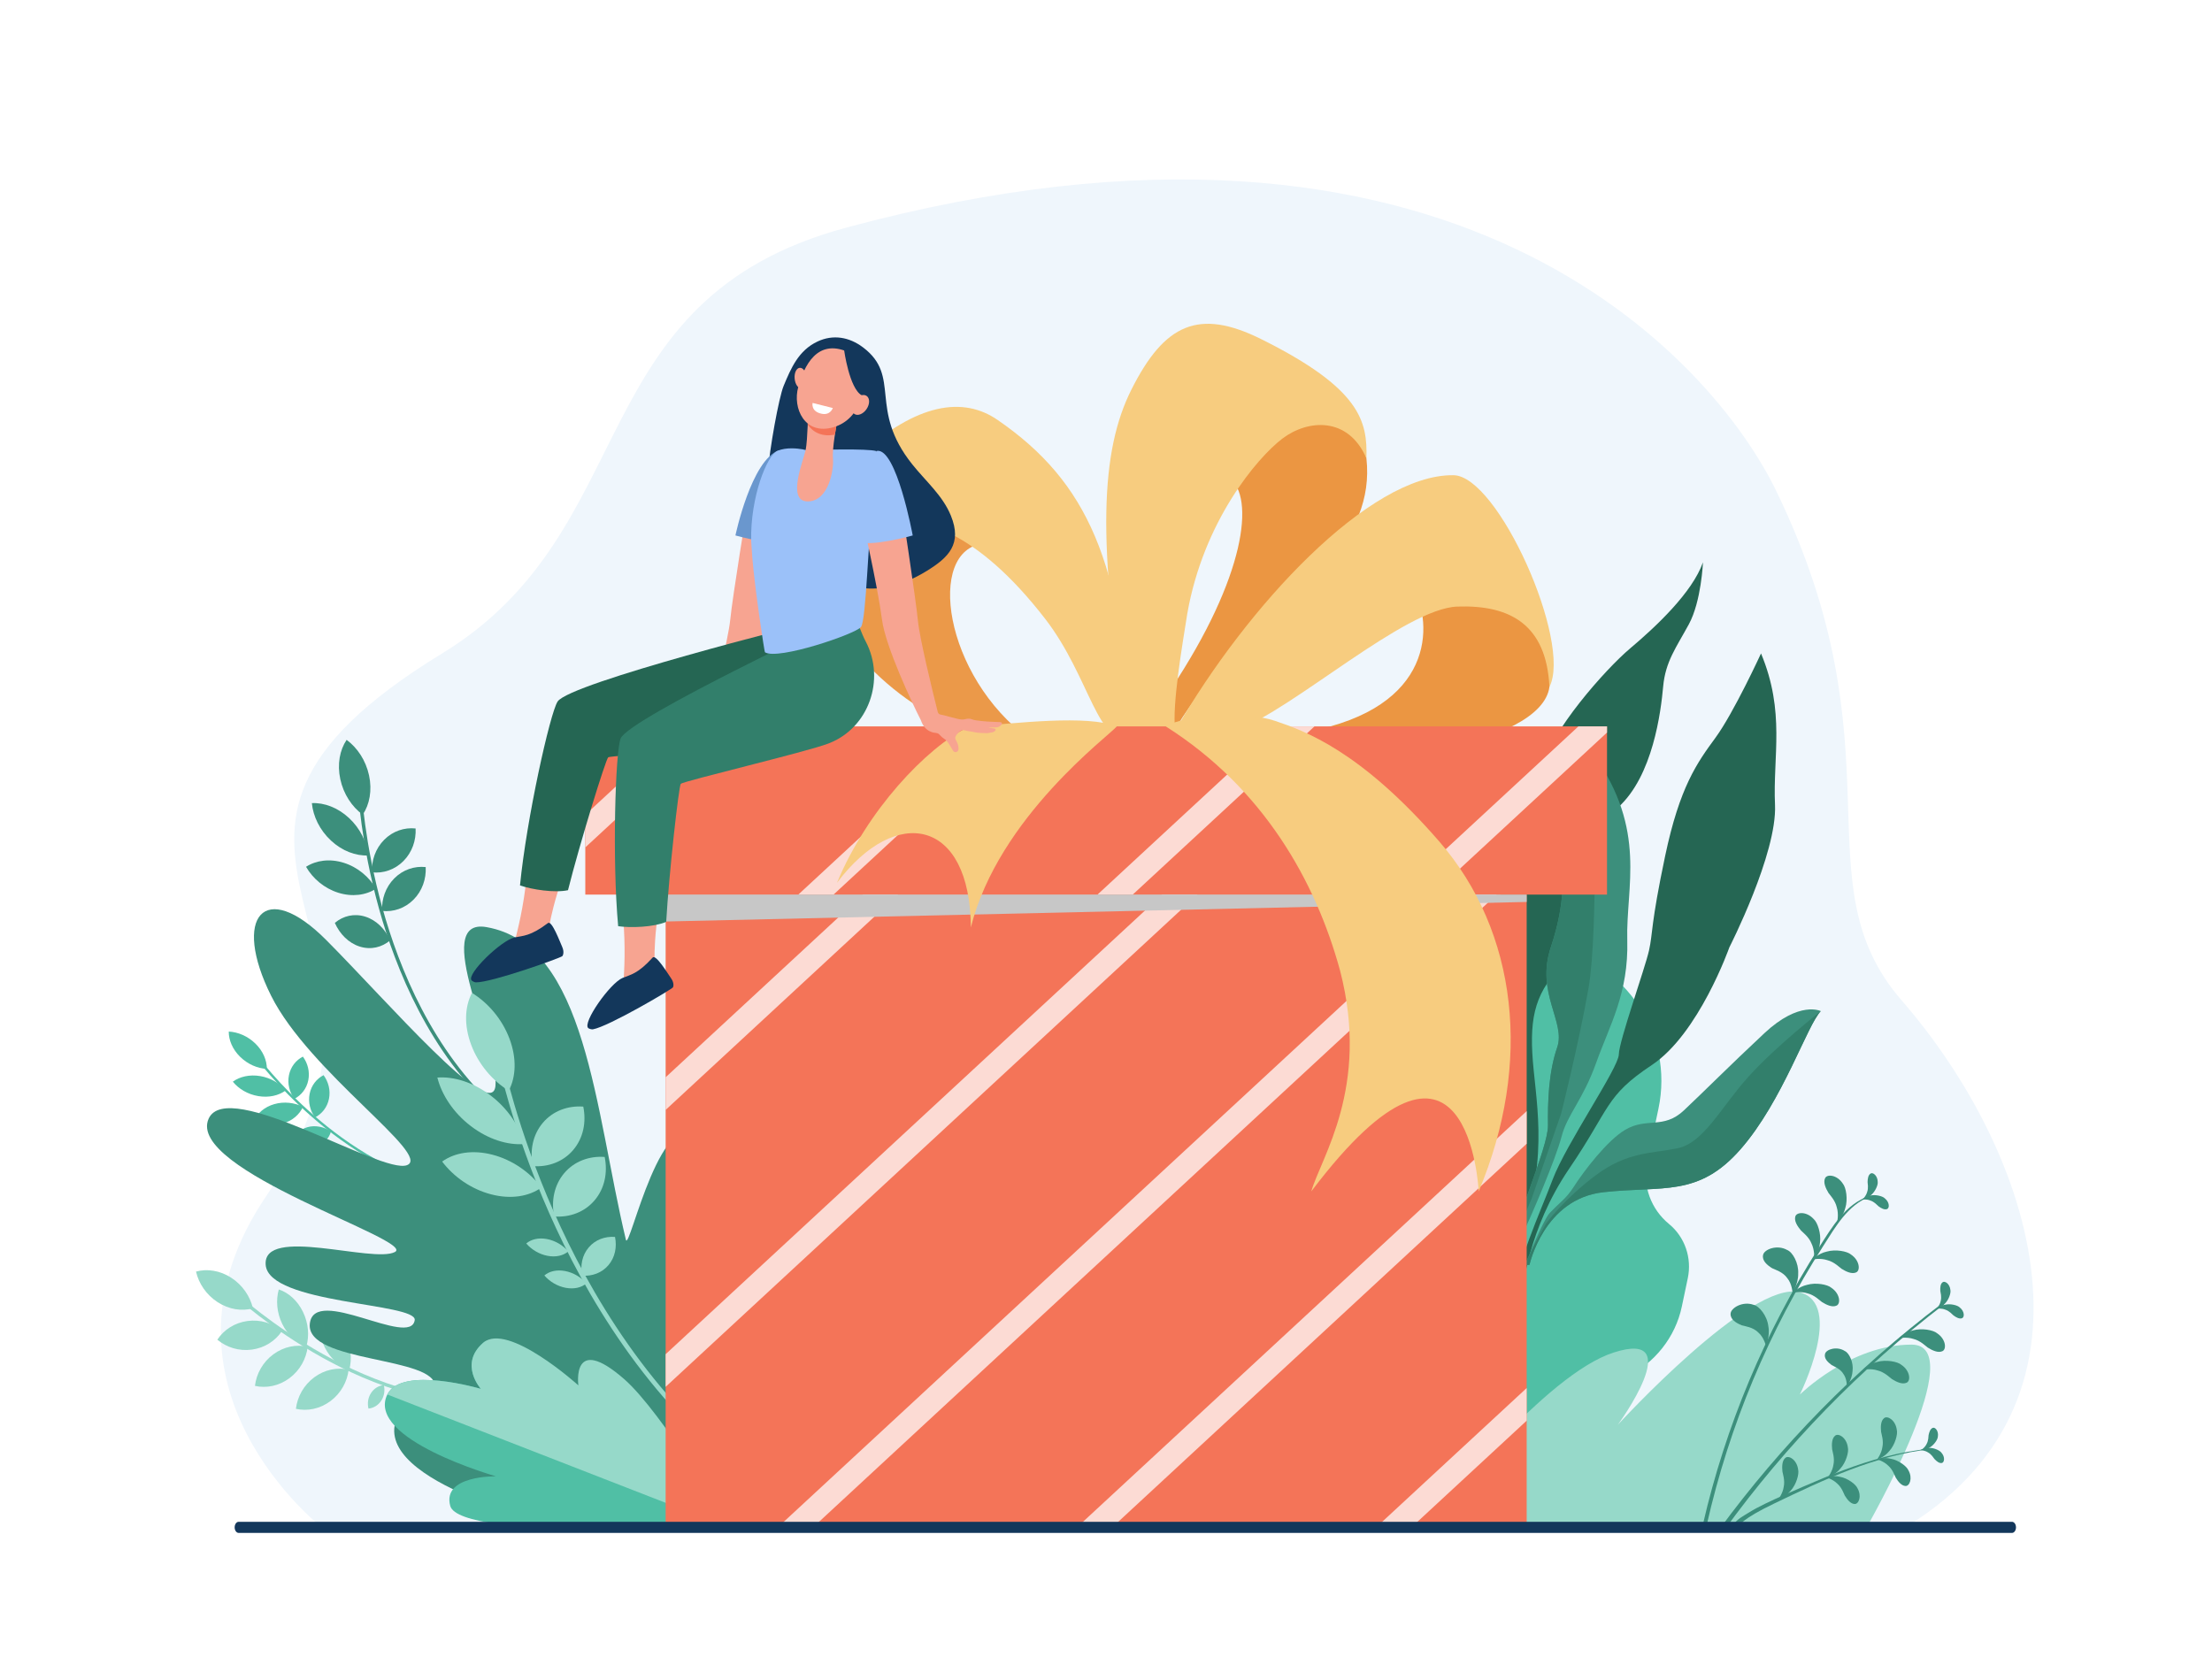 <svg xml:space="preserve" style="enable-background:new 0 0 2669.017 2000;" viewBox="0 0 2669.017 2000" y="0px" x="0px" xmlns:xlink="http://www.w3.org/1999/xlink" xmlns="http://www.w3.org/2000/svg" id="Layer_1" version="1.1">
<g>
	<rect height="2000" width="2669.017" style="fill:#FFFFFF;" x="0.001"></rect>
	<g>
		<path d="M394.413,1847.953h1896.443c264.737-153.263,162.728-457.51,3.676-640.723
			c-124.042-142.885,1.25-299.57-151.159-614.448c-76.071-157.164-387.874-516.279-1122.453-318.041
			c-321.625,86.796-242.729,364.36-487.424,513.797c-383.342,234.11,4.349,337.011-211.513,653.726
			C165.753,1671.486,388.5,1844.615,394.413,1847.953z" style="fill:#EFF6FC;"></path>
		<path d="M1784.694,1240.482l9.03-47.846c7.428-35.333,42.431-57.882,78.181-50.366l0,0
			c90.09,18.94,147.948,106.474,129.229,195.51l-13.686,65.095c-5.995,28.519,5.077,56.702,26.338,74.146
			c19.308,15.842,27.824,41.18,22.734,65.396l-7.215,34.319c-7.812,37.154-32.748,68.128-66.956,85.221
			c-20.006,9.994-35.376,28.573-40.298,51.994l-10.217,48.591c-11.293,53.722-64.514,88.007-118.869,76.58l-31.013-6.52
			c-54.356-11.427-89.267-64.241-77.972-117.962l0,0c23.188-65.981,9.797-109.688-10.444-137.317
			c-29.761-40.626-41.503-91.432-31.208-140.396l1.443-6.868c10.866-51.682,45.16-94.993,92.404-119.416
			C1757.034,1299.861,1776.554,1279.201,1784.694,1240.482z" style="fill:#50BFA5;"></path>
		<g>
			<g>
				<path d="M2124.863,788.539c0,0-32.842,71.497-54.942,101.699
					c-22.101,30.201-43.151,59.082-60.786,142.906c-17.635,83.823-14.61,92.248-19.435,113.899
					c-4.826,21.65-36.235,109.368-36.417,125.455c-0.182,16.084-63.477,107.651-79.689,150.509s-44.934,104.076-43.318,135.246
					l7.214-1.832c0,0,5.88-72.677,55.915-146.123s42.88-87.313,99.7-125.045c56.822-37.731,93.521-141.96,93.521-141.96
					s57.8-113.21,55.111-172.062C2139.047,912.378,2154.39,859.301,2124.863,788.539z" style="fill:#256653;"></path>
				<path d="M2054.803,678.575c0,0-1.912,46.965-17.063,74.865c-15.149,27.9-28.199,44.846-30.949,75.031
					c-2.751,30.186-12.265,108.008-54.509,146.001c-42.243,37.993-37.854,158.465-70.009,192.902
					c-32.156,34.437-37.647,65.141-31.712,124.204c5.936,59.064,17.618,128.33-29.029,235.17l-10.543-26.573
					c0,0,33.371-87.896,25.293-139.362s-36.19-129.231-25.901-166.529s-27.972-44.582-4.932-100.994
					c23.038-56.41,13.576-76.01,44.939-124.784c0,0,3.216-2.284,11.463-43.55c8.247-41.267,74.725-116.902,105.358-142.713
					C1997.846,756.432,2041.995,715.067,2054.803,678.575z" style="fill:#256653;"></path>
				<path d="M1923.173,911.111c0,0-36.686,62.81-37.208,103.236c-0.522,40.427,3.857,73.31-14.703,128.67
					c-18.561,55.361,18.28,90.356,7.662,120.923c-10.619,30.564-11.439,66.754-11.117,94.196
					c0.324,27.441-42.021,118.264-48.466,164.249c-6.445,45.985,1.791,46.138,1.791,46.138s7.02-60.713,16.763-80.789
					c9.744-20.075,39.37-89.289,46.29-116.068s25.681-43.967,41.863-89.318c16.184-45.352,39.188-83.548,37.432-147.9
					C1961.724,1070.094,1987.621,1002.172,1923.173,911.111z" style="fill:#3C8F7C;"></path>
				<path d="M1845.505,1526.383c0,0,17.108-79.712,89.248-87.673s114.517,6.303,165.479-51.934
					c50.963-58.237,80.564-150.655,96.844-166.565c0,0-25.604-13.172-68.177,26.627c-42.571,39.799-72.472,69.987-97.117,93.16
					s-44.659,8.064-70.678,23.341c-21.807,12.804-50.006,49.804-62.425,69.186c-4.033,6.296-8.817,12.073-14.312,17.144
					c-4.999,4.613-10.951,10.266-14.771,14.428c-7.637,8.324-29.669,62.572-29.669,62.572L1845.505,1526.383z" style="fill:#3C8F7C;"></path>
				<path d="M1820.08,1512.318c0,0,25.425-97.484,8.395-145.189c-17.029-47.705-70.341-83.007-68.199-112.973
					c2.143-29.967,36.37-110.961,8.463-171.264c0,0-10.602,53.789-21.061,65.755c-10.461,11.964-82.25,60.217-69.523,123.94
					c12.728,63.726,82.516,78.623,99.704,97.383c17.188,18.76,40.392,18.736,40.538,31.211c0.146,12.473,4.673,57.83-3.033,102.584
					L1820.08,1512.318z" style="fill:#3C8F7C;"></path>
				<path d="M1847.879,1447.08l35.716-102.886c0,0,20.981-82.752,33.144-151.76s6.435-281.323,6.435-281.323
					s-36.686,62.81-37.208,103.236c-0.522,40.427,3.857,73.31-14.703,128.67c-18.561,55.361,18.28,90.356,7.662,120.923
					c-10.619,30.564-11.44,66.754-11.117,94.196c0.324,27.441-42.021,118.264-48.466,164.249c-3.53,25.19-2.654,36.612-1.141,41.805
					C1812.472,1523.97,1847.879,1447.08,1847.879,1447.08z" style="fill:#327F6B;"></path>
				<path d="M2023.81,1385.791c-31.862,6.364-60.352,4.191-98.176,32.346
					c-37.823,28.152-60.068,58.219-60.068,58.219s-17.004,30.386-24.031,46.404c-1.014,2.448-1.606,3.908-1.606,3.908l5.577-0.285
					c0,0,17.108-79.712,89.248-87.673s114.517,6.303,165.479-51.934c50.963-58.237,80.564-150.655,96.844-166.565
					c0,0-54.205,42.168-87.699,79.49C2075.882,1337.022,2055.673,1379.428,2023.81,1385.791z" style="fill:#327F6B;"></path>
				<path d="M1747.678,1148.647c-10.461,11.964-82.25,60.217-69.523,123.941
					c12.728,63.725,82.516,78.622,99.704,97.382c17.188,18.76,40.392,18.736,40.538,31.211c0.146,12.473,4.673,57.83-3.033,102.583
					l2.06,3.736c3.766-17.467,8.991-44.064,10.7-64.264c2.774-32.802-2.543-46.379-13.085-72.952
					c-10.543-26.573-76.054-80.693-92.47-109.148c-16.415-28.455,31.653-76.02,42.322-98.984c10.67-22.964,3.848-79.26,3.848-79.26
					S1758.137,1136.682,1747.678,1148.647z" style="fill:#327F6B;"></path>
			</g>
			<g>
				<path d="M1716.06,1847.953c22.947-29.752,148.78-189.145,230.829-215.706
					c90.566-29.319,5.208,87.13,5.208,87.13s160.663-175.682,219.622-159.844c54.045,14.519,0,123.413,0,123.413
					s60.87-60.3,134.688-60.3c71.842,0-50.191,213.859-56.775,225.307H1716.06z" style="fill:#96D9C9;"></path>
				<g>
					<g>
						<path d="M2200.245,1503.147c-65.642,102.521-113.551,216.407-140.943,337.396l-4.5-1.206
							c27.277-118.456,74.865-232.144,140.399-334.552c15.23-23.801,31.677-52.036,60.193-61.32c0.551-0.18,0.759,0.656,0.234,0.854
							C2229.582,1454.135,2214.495,1480.892,2200.245,1503.147z" style="fill:#3C8F7C;"></path>
					</g>
					<g>
						<path d="M2075.128,1844.787c73.354-99.751,162.532-191.949,268.571-272.124
							c1.059-0.8,2.488,1.045,1.422,1.864c-100.57,77.307-189.547,168.595-264.417,271.756L2075.128,1844.787z" style="fill:#3C8F7C;"></path>
					</g>
					<path d="M2206.245,1439.568c1.689,2.484,8.158,8.966,10.059,17.481c2.552,8.078,0.536,18.19,0.32,17.837
						c-0.487,0.2,7.484-6.539,9.976-17.261c3.224-10.283,0.967-24.546-3.044-29.271c-6.926-10.683-19.028-11.766-21.378-6.585
						C2199.683,1426.914,2202.847,1433.915,2206.245,1439.568z" style="fill:#3C8F7C;"></path>
					<path d="M2221.949,1531.079c-2.452-1.739-8.805-8.333-17.281-10.402
						c-8.025-2.71-18.177-0.896-17.826-0.672c-0.21,0.483,6.686-7.354,17.454-9.633c10.344-3.021,24.56-0.483,29.205,3.62
						c10.544,7.136,11.388,19.257,6.163,21.504C2234.471,1537.889,2227.534,1534.588,2221.949,1531.079z" style="fill:#3C8F7C;"></path>
					<path d="M2198.25,1571.187c-2.452-1.739-8.804-8.333-17.28-10.401
						c-8.027-2.712-18.177-0.896-17.827-0.673c-0.21,0.483,6.686-7.354,17.453-9.633c10.345-3.021,24.561-0.483,29.207,3.62
						c10.543,7.136,11.388,19.257,6.162,21.504C2210.771,1577.996,2203.834,1574.695,2198.25,1571.187z" style="fill:#3C8F7C;"></path>
					<path d="M2282.783,1664.216c-2.452-1.739-8.804-8.334-17.28-10.402
						c-8.027-2.711-18.177-0.896-17.827-0.671c-0.211,0.482,6.686-7.355,17.453-9.634c10.345-3.021,24.561-0.483,29.207,3.619
						c10.544,7.137,11.388,19.257,6.162,21.505C2295.305,1671.025,2288.367,1667.724,2282.783,1664.216z" style="fill:#3C8F7C;"></path>
					<path d="M2325.971,1626.168c-2.451-1.738-8.805-8.334-17.28-10.402
						c-8.026-2.711-18.177-0.896-17.826-0.672c-0.211,0.483,6.686-7.354,17.453-9.634c10.344-3.02,24.561-0.482,29.206,3.62
						c10.544,7.137,11.387,19.257,6.162,21.505C2338.493,1632.978,2331.557,1629.677,2325.971,1626.168z" style="fill:#3C8F7C;"></path>
					<path d="M2173.085,1484.951c2.061,2.188,9.47,7.568,12.688,15.678
						c3.795,7.574,3.399,17.879,3.129,17.563c-0.449,0.275,6.36-7.638,7.13-18.617c1.563-10.662-2.915-24.392-7.62-28.426
						c-8.524-9.457-20.646-8.618-22.15-3.132C2164.61,1473.49,2168.839,1479.904,2173.085,1484.951z" style="fill:#3C8F7C;"></path>
					<path d="M2138.236,1530.437c2.932,1.555,13.178,4.376,18.332,12.043
						c5.832,6.823,6.573,18.493,6.185,18.257c-0.548,0.5,7.305-11.258,6.965-23.844c0.726-12.571-6.74-25.969-13.321-28.449
						c-12.185-6.891-27.772-0.745-29.052,6.024C2125.872,1521.287,2132.125,1526.629,2138.236,1530.437z" style="fill:#3C8F7C;"></path>
					<path d="M2101.557,1599.327c3.153,1.04,13.728,2.097,20.097,8.789
						c6.897,5.745,9.591,17.124,9.168,16.956c-0.456,0.585,5.306-12.326,2.855-24.675c-1.398-12.515-11.011-24.466-17.916-25.804
						c-13.17-4.743-27.503,3.937-27.626,10.824C2087.83,1592.388,2094.893,1596.602,2101.557,1599.327z" style="fill:#3C8F7C;"></path>
					<path d="M2210.093,1647.314c2.297,1.434,10.471,4.311,14.227,10.841
						c4.355,5.883,4.294,15.417,3.992,15.203c-0.475,0.376,6.581-8.741,7.022-18.997c1.306-10.186-4.004-21.51-9.217-23.901
						c-9.519-6.299-22.549-2.188-23.975,3.246C2200.557,1639.169,2205.338,1643.87,2210.093,1647.314z" style="fill:#3C8F7C;"></path>
					<path d="M2266.599,1455.697c-1.374-1.135-4.843-5.315-9.768-6.909
						c-4.63-1.955-10.713-1.324-10.516-1.178c-0.146,0.277,4.276-4.058,10.747-4.935c6.251-1.334,14.549,0.788,17.118,3.419
						c5.925,4.684,5.894,11.891,2.704,12.991C2273.707,1460.274,2269.749,1458.018,2266.599,1455.697z" style="fill:#3C8F7C;"></path>
					<path d="M2253.438,1426.422c0.061,1.782,1.253,7.081-0.491,11.954c-1.277,4.86-5.49,9.294-5.487,9.048
						c-0.308-0.053,5.825-0.91,10.469-5.498c4.874-4.138,8.259-12.006,7.743-15.646c-0.092-7.551-5.818-11.927-8.638-10.072
						C2254.153,1417.997,2253.523,1422.511,2253.438,1426.422z" style="fill:#3C8F7C;"></path>
					<path d="M2357.072,1587.412c-1.374-1.136-4.843-5.315-9.767-6.909
						c-4.63-1.956-10.714-1.326-10.517-1.178c-0.146,0.276,4.277-4.058,10.747-4.936c6.251-1.334,14.55,0.789,17.118,3.419
						c5.925,4.684,5.894,11.891,2.705,12.992C2364.182,1591.988,2360.223,1589.731,2357.072,1587.412z" style="fill:#3C8F7C;"></path>
					<path d="M2341.196,1557.885c0.206,1.77,1.828,6.954,0.49,11.953c-0.876,4.949-4.711,9.713-4.728,9.467
						c-0.312-0.027,5.73-1.384,9.983-6.337c4.518-4.522,7.246-12.642,6.436-16.228c-0.71-7.519-6.776-11.41-9.435-9.332
						C2341.22,1549.43,2340.961,1553.979,2341.196,1557.885z" style="fill:#3C8F7C;"></path>
				</g>
				<g>
					<g>
						<path d="M2330.147,1748.692c-67.028,7.347-129.456,36.935-189.552,65.787
							c-40.525,19.456-38.481,24.999-46.737,27.896c-1.338,0.47-2.675-0.982-2.024-2.271c3.177-6.29,11.502-10.545,17.295-14.163
							c6.743-4.21,13.789-7.933,20.938-11.403c15.297-7.427,30.991-14.11,46.584-20.884c31.721-13.783,63.955-26.747,97.467-35.521
							c18.371-4.811,37.065-8.28,55.985-9.985C2330.455,1748.115,2330.496,1748.653,2330.147,1748.692L2330.147,1748.692z" style="fill:#3C8F7C;"></path>
					</g>
					<path d="M2269.735,1727.911c0.437,2.75,3.301,10.734,1.534,18.622
						c-1.048,7.778-6.727,15.458-6.769,15.076c-0.488-0.024,8.853-2.528,15.171-10.532c6.76-7.346,10.494-20.191,8.998-25.734
						c-1.591-11.687-11.309-17.369-15.321-13.954C2269.229,1714.718,2269.117,1721.833,2269.735,1727.911z" style="fill:#3C8F7C;"></path>
					<path d="M2210.686,1749.055c0.436,2.75,3.301,10.733,1.533,18.621
						c-1.048,7.778-6.726,15.459-6.768,15.076c-0.488-0.023,8.854-2.528,15.171-10.531c6.759-7.347,10.494-20.191,8.997-25.735
						c-1.591-11.686-11.307-17.368-15.321-13.953C2210.178,1735.86,2210.067,1742.976,2210.686,1749.055z" style="fill:#3C8F7C;"></path>
					<path d="M2150.686,1775.799c0.436,2.749,3.3,10.734,1.533,18.621
						c-1.048,7.778-6.727,15.459-6.769,15.077c-0.488-0.024,8.854-2.528,15.171-10.532c6.76-7.347,10.495-20.191,8.998-25.735
						c-1.591-11.686-11.309-17.368-15.321-13.953C2150.178,1762.604,2150.067,1769.72,2150.686,1775.799z" style="fill:#3C8F7C;"></path>
					<path d="M2287.363,1783.082c-1.213-2.269-3.559-9.752-9.262-14.578
						c-5.113-5.146-13.585-7.638-13.402-7.332c-0.346,0.289,7.936-3.078,17.058-0.707c9.081,1.642,19.003,9.023,20.994,13.943
						c5.349,9.5,1.359,19.11-3.503,18.834C2294.354,1793.089,2290.302,1787.906,2287.363,1783.082z" style="fill:#3C8F7C;"></path>
					<path d="M2225.942,1804.823c-1.213-2.27-3.559-9.753-9.263-14.578
						c-5.113-5.148-13.585-7.639-13.401-7.333c-0.347,0.29,7.935-3.078,17.057-0.706c9.081,1.642,19.003,9.022,20.993,13.942
						c5.35,9.5,1.361,19.11-3.503,18.834C2232.933,1814.829,2228.879,1809.647,2225.942,1804.823z" style="fill:#3C8F7C;"></path>
					<path d="M2334.142,1760.703c-1.062-1.265-3.523-5.654-7.742-7.931c-3.891-2.557-9.539-3.002-9.385-2.834
						c-0.179,0.229,4.577-2.98,10.618-2.696c5.919-0.17,13.124,3.155,15.023,5.981c4.615,5.259,3.379,11.819,0.289,12.288
						C2339.853,1766.063,2336.623,1763.345,2334.142,1760.703z" style="fill:#3C8F7C;"></path>
					<path d="M2327.053,1731.826c-0.243,1.633-0.044,6.661-2.449,10.809
						c-1.978,4.215-6.558,7.549-6.514,7.325c-0.272-0.1,5.459,0.146,10.459-3.257c5.133-2.953,9.534-9.556,9.674-12.958
						c1.182-6.896-3.304-11.842-6.183-10.624C2329.116,1724.271,2327.786,1728.276,2327.053,1731.826z" style="fill:#3C8F7C;"></path>
				</g>
			</g>
		</g>
		<g>
			<g>
				<path d="M600.731,1338.878c-78.761-70.229-119.26-171.087-139.364-243.331
					c-21.826-78.428-25.004-141.02-25.034-141.644l-4.281-0.265c0.029,0.628,3.223,63.682,25.181,142.633
					c20.291,72.958,61.216,174.851,140.953,245.949L600.731,1338.878z" style="fill:#3C8F7C;"></path>
			</g>
			<g>
				<path d="M445.303,935.747c3.882,18.058,0.632,35.116-7.645,47.434
					c-12.978-9.554-23.184-24.862-27.065-42.92c-3.881-18.058-0.632-35.116,7.645-47.434
					C431.216,902.38,441.421,917.688,445.303,935.747z" style="fill:#3C8F7C;"></path>
			</g>
			<g>
				<path d="M421.146,987.169c13.57,12.625,21.502,29.209,23.04,45.177
					c-14.897,0.678-31.286-5.367-44.856-17.993c-13.57-12.626-21.502-29.208-23.039-45.177
					C391.186,968.498,407.576,974.543,421.146,987.169z" style="fill:#3C8F7C;"></path>
			</g>
			<g>
				<path d="M414.778,1041.194c16.864,5.291,30.694,17.036,38.879,31.302
					c-12.238,7.858-28.634,10.119-45.498,4.829c-16.864-5.291-30.694-17.035-38.879-31.301
					C381.519,1038.165,397.915,1035.904,414.778,1041.194z" style="fill:#3C8F7C;"></path>
			</g>
			<g>
				<path d="M440.75,1106.188c13.358,4.214,24.038,14.99,30.088,28.6
					c-10.127,8.508-23.389,11.732-36.748,7.52c-13.358-4.213-24.038-14.989-30.089-28.599
					C414.129,1105.2,427.392,1101.976,440.75,1106.188z" style="fill:#3C8F7C;"></path>
			</g>
			<g>
				<path d="M463.56,1013.429c10.513-10.584,24.436-15.095,37.914-13.648
					c0.746,14.265-4.172,28.722-14.686,39.305c-10.512,10.584-24.436,15.095-37.914,13.648
					C448.128,1038.469,453.047,1024.012,463.56,1013.429z" style="fill:#3C8F7C;"></path>
			</g>
			<g>
				<path d="M475.745,1060.006c10.513-10.583,24.437-15.095,37.915-13.648
					c0.746,14.265-4.172,28.722-14.685,39.306c-10.513,10.583-24.437,15.094-37.915,13.647
					C460.314,1085.046,465.232,1070.589,475.745,1060.006z" style="fill:#3C8F7C;"></path>
			</g>
		</g>
		<g>
			<g>
				<path d="M553.264,1434.121c-72.732-10.602-134.976-53.691-174.384-87.972
					c-42.782-37.216-68.648-72.381-68.904-72.732l-2.59,1.489c0.258,0.354,26.309,35.781,69.369,73.251
					c39.791,34.625,102.679,78.151,176.313,88.884L553.264,1434.121z" style="fill:#50BFA5;"></path>
			</g>
			<g>
				<path d="M308.223,1259.421c9.187,9.008,13.843,20.17,13.758,30.507
					c-11.21-0.573-23.017-5.557-32.203-14.564c-9.185-9.008-13.842-20.171-13.757-30.507
					C287.231,1245.43,299.037,1250.412,308.223,1259.421z" style="fill:#50BFA5;"></path>
			</g>
			<g>
				<path d="M313.912,1298.583c12.733,2.131,23.707,8.728,30.728,17.42
					c-8.399,6.11-20.246,8.886-32.979,6.753c-12.733-2.133-23.707-8.729-30.728-17.421
					C289.332,1299.226,301.18,1296.45,313.912,1298.583z" style="fill:#50BFA5;"></path>
			</g>
			<g>
				<path d="M330.942,1332.431c11.833-3.396,24.379-1.875,34.611,3.277
					c-4.099,9.265-12.762,16.87-24.595,20.266c-11.833,3.396-24.379,1.875-34.611-3.276
					C310.446,1343.433,319.108,1335.826,330.942,1332.431z" style="fill:#50BFA5;"></path>
			</g>
			<g>
				<path d="M370.978,1360.246c9.382-2.677,19.726-0.511,28.465,5.079
					c-2.623,8.831-9.094,15.795-18.476,18.472c-9.381,2.677-19.725,0.512-28.465-5.078
					C355.125,1369.887,361.597,1362.923,370.978,1360.246z" style="fill:#50BFA5;"></path>
			</g>
			<g>
				<path d="M348.644,1297.572c2.05-10.187,8.413-18.151,16.802-22.482
					c5.908,8.006,8.596,18.297,6.546,28.483c-2.05,10.186-8.413,18.151-16.803,22.481
					C349.282,1318.05,346.594,1307.758,348.644,1297.572z" style="fill:#50BFA5;"></path>
			</g>
			<g>
				<path d="M373.601,1319.972c2.05-10.187,8.413-18.151,16.803-22.482
					c5.907,8.005,8.596,18.297,6.545,28.483c-2.05,10.186-8.413,18.151-16.803,22.481
					C374.239,1340.449,371.551,1330.158,373.601,1319.972z" style="fill:#50BFA5;"></path>
			</g>
		</g>
		<g>
			<g>
				<path d="M623.405,1687.234c-88.601,14.262-175.66-20.855-233.091-52.827
					c-62.348-34.707-104.227-73.309-104.643-73.695l-2.539,3.105c0.419,0.388,42.601,39.282,105.358,74.231
					c57.993,32.297,145.951,67.765,235.65,53.326L623.405,1687.234z" style="fill:#96D9C9;"></path>
			</g>
			<g>
				<path d="M278.997,1541.94c13.723,8.867,22.859,22.538,26.173,36.951
					c-13.305,3.673-28.765,1.45-42.488-7.416c-13.722-8.868-22.858-22.539-26.172-36.952
					C249.814,1530.851,265.275,1533.072,278.997,1541.94z" style="fill:#96D9C9;"></path>
			</g>
			<g>
				<path d="M298.589,1594.149c15.602-2.112,30.621,2.687,41.707,11.979
					c-7.81,11.851-20.754,20.435-36.356,22.547c-15.602,2.112-30.621-2.687-41.707-11.978
					C270.042,1604.847,282.987,1596.262,298.589,1594.149z" style="fill:#96D9C9;"></path>
			</g>
			<g>
				<path d="M329.694,1634.444c12.724-9.442,27.905-12.332,41.579-9.246
					c-1.736,14.522-9.36,28.559-22.084,38.001c-12.724,9.443-27.904,12.333-41.578,9.246
					C309.347,1657.924,316.971,1643.887,329.694,1634.444z" style="fill:#96D9C9;"></path>
			</g>
			<g>
				<path d="M379.129,1662.128c12.724-9.443,27.905-12.333,41.579-9.246
					c-1.736,14.522-9.359,28.559-22.083,38.001c-12.724,9.443-27.905,12.333-41.579,9.246
					C358.781,1685.606,366.405,1671.571,379.129,1662.128z" style="fill:#96D9C9;"></path>
			</g>
			<g>
				<path d="M340.536,1597.647c-6.657-13.722-7.771-28.832-4.138-41.584
					c11.694,3.866,22.511,13.35,29.168,27.071c6.657,13.723,7.77,28.833,4.138,41.586
					C358.009,1620.854,347.192,1611.37,340.536,1597.647z" style="fill:#96D9C9;"></path>
			</g>
			<g>
				<path d="M391.941,1626.168c-6.856-13.618-8.2-28.729-4.769-41.567
					c11.734,3.656,22.678,12.956,29.535,26.574c6.856,13.62,8.2,28.73,4.77,41.567
					C409.742,1649.086,398.797,1639.788,391.941,1626.168z" style="fill:#96D9C9;"></path>
			</g>
			<g>
				<path d="M447.696,1681.048c3.702-5.668,9.412-8.957,15.434-9.562c1.539,6.262,0.615,13.132-3.086,18.801
					c-3.702,5.668-9.412,8.958-15.434,9.562C443.07,1693.588,443.994,1686.717,447.696,1681.048z" style="fill:#96D9C9;"></path>
			</g>
		</g>
		<path d="M822.859,1836.84c0,0,61.164-417.799,25.716-460.278c-48.988-58.706-89.397,136.046-93.363,119.503
			c-37.445-156.217-47.42-356.096-168.217-377.25c-68.668-12.026,15.861,148.634,10.775,192.086
			c-5.085,43.452-128.832-100.814-204.029-176.396c-75.198-75.582-114.034-27.729-66.52,67.312
			c45.944,91.901,194.575,192.328,163.938,204.244s-216.636-106.766-239.413-56.033c-27.927,62.205,251.08,146.863,224.807,160.837
			c-26.273,13.974-159.621-32.049-155.978,15.521c3.643,47.568,182.9,45.797,179.837,66.72
			c-4.96,33.88-121.344-42.639-126.555,4.239c-5.33,47.948,153.8,39.034,151.006,76.431c-1.605,21.492-43.823,16.882-48.719,46.684
			c-12.303,74.886,208.417,122.723,208.417,122.723L822.859,1836.84z" style="fill:#3C8F7C;"></path>
		<g>
			<path d="M882.331,1844.39c0,0-101.731-155.978-150.685-185.429
				c-52.161-31.381-12.451,62.566-12.451,62.566s-106.591-126.837-136.222-101.066c-29.631,25.771-2.737,55.615-2.737,55.615
				s-95.694-28.357-112.894,6.768c-26.43,53.975,131.119,98.731,131.119,98.731s-65.292-1.432-55.19,35.725
				C554.703,1859.344,882.331,1844.39,882.331,1844.39z" style="fill:#50BFA5;"></path>
			<path d="M467.343,1682.844c17.2-35.125,112.894-6.768,112.894-6.768s-26.894-29.845,2.737-55.615
				c29.631-25.771,114.899,51.37,114.899,51.37s-8.938-63.614,55.271-7.575c45.862,40.027,129.187,180.134,129.187,180.134
				L467.343,1682.844z" style="fill:#96D9C9;"></path>
		</g>
		<g>
			<g>
				<g>
					<path d="M903.011,1781.795l3.209-4.501c-121.016-89.17-196.122-220.233-237.819-314.481
						c-45.249-102.28-62.021-184.495-62.185-185.313l-5.877,0.408c0.164,0.825,17.039,83.594,62.543,186.488
						C704.919,1559.45,780.703,1691.675,903.011,1781.795z" style="fill:#96D9C9;"></path>
				</g>
				<g>
					<path d="M614.779,1253.532c8.862,23.591,7.844,46.161-0.944,62.706
						c-19.521-12.024-36.423-31.734-45.286-55.323c-8.862-23.591-7.844-46.162,0.943-62.707
						C589.014,1210.232,605.917,1229.942,614.779,1253.532z" style="fill:#96D9C9;"></path>
				</g>
				<g>
					<path d="M592.208,1322.173c20.936,16.041,35.005,37.522,40.269,58.461
						c-20.092,1.512-43.547-5.758-64.484-21.799c-20.936-16.041-35.005-37.522-40.269-58.461
						C547.816,1298.862,571.272,1306.132,592.208,1322.173z" style="fill:#96D9C9;"></path>
				</g>
				<g>
					<path d="M594.311,1393.496c23.95,6.258,45.064,21.129,59.016,39.553
						c-15.054,10.846-36.865,14.502-60.816,8.245c-23.95-6.257-45.064-21.129-59.015-39.552
						C548.549,1390.897,570.36,1387.24,594.311,1393.496z" style="fill:#96D9C9;"></path>
				</g>
				<g>
					<path d="M659.941,1495.245c10.143,1.905,19.388,7.543,25.777,14.904
						c-5.895,5.052-14.828,7.273-24.971,5.367c-10.143-1.906-19.388-7.543-25.776-14.904
						C640.866,1495.56,649.799,1493.339,659.941,1495.245z" style="fill:#96D9C9;"></path>
				</g>
				<g>
					<path d="M681.8,1533.839c10.143,1.906,19.388,7.543,25.776,14.904
						c-5.895,5.053-14.828,7.273-24.97,5.367c-10.143-1.905-19.388-7.542-25.776-14.903
						C662.725,1534.154,671.658,1531.934,681.8,1533.839z" style="fill:#96D9C9;"></path>
				</g>
				<g>
					<path d="M655.021,1354.946c12.169-14.358,30.176-20.871,48.764-19.529
						c3.851,18.73,0.048,37.95-12.12,52.308c-12.169,14.357-30.176,20.871-48.765,19.529
						C639.049,1388.523,642.852,1369.303,655.021,1354.946z" style="fill:#96D9C9;"></path>
				</g>
				<g>
					<path d="M680.832,1415.7c12.169-14.357,30.176-20.87,48.765-19.528
						c3.851,18.73,0.048,37.95-12.12,52.308c-12.169,14.357-30.176,20.871-48.765,19.529
						C664.861,1449.278,668.663,1430.058,680.832,1415.7z" style="fill:#96D9C9;"></path>
				</g>
				<g>
					<path d="M710.335,1505.389c7.92-9.345,19.641-13.584,31.74-12.711
						c2.506,12.191,0.031,24.702-7.889,34.047c-7.92,9.346-19.641,13.584-31.74,12.711
						C699.94,1527.244,702.415,1514.734,710.335,1505.389z" style="fill:#96D9C9;"></path>
				</g>
			</g>
		</g>
		<g>
			<g>
				<path d="M1065.51,594.365c-60.252,27.465-82.44,69.882-59.947,149.091
					c15.775,44.449,118.45,155.793,236.755,148.508c-104.056-76.087-124.89-228.508-55.584-236.018
					C1164.031,577.199,1065.51,594.365,1065.51,594.365z" style="fill:#EB9949;"></path>
				<path d="M1364.625,886.177c-10.472-205.985-51.59-304.15-160.697-379.249
					c-41.525-28.859-97.599-20.669-167.166,42.553c-83.302,75.705-65.907,102.75-31.2,193.975
					c-11.705-55.54,2.137-112.656,53.434-117.121c51.296-4.465,119.387,13.518,202.088,120.43
					C1315.938,817.678,1325.542,906.269,1364.625,886.177z" style="fill:#F7CC7F;"></path>
				<path d="M1648.732,553.099c10.992,98.906-79.89,163.223-164.422,243.504
					c-44.337,42.107-66.412,83.905-66.412,83.905c-18.727-14.793-9.51-28.609-4.885-49.247
					c89.564-134.745,101.778-231.703,70.023-254.876C1496.212,521.455,1622.27,445.161,1648.732,553.099z" style="fill:#EB9642;"></path>
				<path d="M1361.326,880.507c-38.637-226.968-33.085-336.915,3.888-410.456
					c39.805-79.176,81.129-98.288,156.499-60.83c120.089,59.683,128.328,99.183,127.02,143.877
					c-21.984-50.862-70.838-47-101.371-23.827c-30.534,23.173-95.265,99.774-114.807,211.457
					c-6.106,38.3-18.319,109.941-14.656,139.779C1402.021,884.596,1363.093,891.009,1361.326,880.507z" style="fill:#F7CC7F;"></path>
				<path d="M1709.563,717.849c20.763,51.174,11.014,150.121-161.817,169.523
					c83.651,47.727,312.407,13.723,321.813-58.484c13.435-92.05-34.197-114.002-84.272-126.2
					C1735.211,690.491,1709.563,717.849,1709.563,717.849z" style="fill:#EB9642;"></path>
				<path d="M1418.884,880.078c85.494-148.39,233.276-307.76,334.647-306.607
					c53.992-0.006,143.605,201.676,116.027,255.417c-3.664-75.313-47.633-99.131-111.142-96.878
					c-63.51,2.253-198.112,123.945-264.548,148.068C1437.204,893.901,1418.884,880.078,1418.884,880.078z" style="fill:#F7CC7F;"></path>
			</g>
			<rect height="765.549" width="1038.936" style="fill:#F47458;" y="1079.585" x="803.166"></rect>
			<rect height="202.991" width="1232.816" style="fill:#F47458;" y="876.594" x="706.226"></rect>
			<g>
				<polygon points="864.005,876.594 821.459,876.594 706.226,983.264 706.226,1022.648" style="fill:#FCDBD4;"></polygon>
				<polygon points="1225.025,876.594 1182.479,876.594 963.192,1079.585 1005.738,1079.585" style="fill:#FCDBD4;"></polygon>
				<polygon points="1586.045,876.594 1543.498,876.594 1324.212,1079.585 1366.759,1079.585" style="fill:#FCDBD4;"></polygon>
				<polygon points="1939.042,884.021 1939.042,876.594 1904.518,876.594 1685.232,1079.585 
					1727.778,1079.585" style="fill:#FCDBD4;"></polygon>
			</g>
			<g>
				<polygon points="1444.859,1079.585 1402.313,1079.585 803.166,1634.209 803.166,1673.594" style="fill:#FCDBD4;"></polygon>
				<polygon points="978.875,1845.134 1805.879,1079.585 1763.333,1079.585 936.33,1845.134" style="fill:#FCDBD4;"></polygon>
				<polygon points="1083.839,1079.585 1041.292,1079.585 803.166,1300.017 803.166,1339.4" style="fill:#FCDBD4;"></polygon>
				<polygon points="1842.102,1714.439 1842.102,1675.055 1658.369,1845.134 1700.915,1845.134" style="fill:#FCDBD4;"></polygon>
				<polygon points="1842.102,1380.247 1842.102,1340.862 1297.35,1845.134 1339.896,1845.134" style="fill:#FCDBD4;"></polygon>
			</g>
			<polygon points="803.166,1112.041 1842.102,1088.454 1842.102,1079.585 803.166,1079.585" style="fill:#C7C7C7;"></polygon>
			<path d="M1347.513,876.594c-35.879-14.04-119.299-4.248-179.656,0.916
				c-50.338,25.107-121.833,100.579-157.938,187.833c71.438-95,160.771-77,161.508,53.872
				C1204.855,985.494,1339.77,886.857,1347.513,876.594z" style="fill:#F7CC7F;"></path>
			<path d="M1406.627,876.594c117.776,74.73,180.886,186.776,210.346,294.849
				c36.476,140.83-23.347,225.831-34.767,266.323c190.636-252.423,201.99,0,201.99,0c65.023-154.92,47.138-313.309-47.787-422.543
				c-94.924-109.234-161.878-133.094-198.032-145.335C1502.222,857.646,1430.41,862.294,1406.627,876.594z" style="fill:#F7CC7F;"></path>
			<g>
				<path d="M945.526,465.714c8.881-21.373,17.915-42.79,40.958-53.614
					c18.648-8.759,38.13-5.462,54.701,6.998c46.95,35.306,6.04,74.204,59.484,141.153c16.607,20.803,36.707,37.6,46.657,61.978
					c13.928,34.122-2.661,50.509-29.248,66.85C990.867,767.271,924.184,606.726,926.578,570
					C928.359,542.679,939.808,479.472,945.526,465.714z" style="fill:#13375B;"></path>
				<path d="M816.87,881.833c5.364-0.849,18.389-10.178,22.986-11.027c3.564-0.657,11.271-1.824,14.555-2.316
					c4.022-15.023,24.456-96.93,26.744-120.938c2.48-26.01,20.872-138.537,20.872-138.537l47.628,8.657
					c0,0-19.78,86.563-25.249,128.539c-4.697,36.052-44.253,117.112-49.282,125.666c-0.007,0.207-0.009,0.407-0.022,0.625
					c-0.767,12.723-6.896,8.482-6.896,8.482l-9.961,2.544c0,0-35.245,3.393-37.544,4.242
					C818.402,888.618,811.506,882.681,816.87,881.833z" style="fill:#F7A491;"></path>
				<path d="M940.192,543.236c-33.669,11.416-52.814,102.95-52.814,102.95s52.824,14.747,66.358,7.013
					c0,0,15.364-68.094,20.868-65.715L940.192,543.236z" style="fill:#6A97CE;"></path>
				<path d="M679.748,1056.557c-10.303,27.17-15.647,53.342-16.129,56.508
					c-0.231,1.521,1.919,8.907,1.718,10.488c-20.68,28.208-50.401,34.379-75.877,36.178c12.984-12.676,32.051-24.687,32.967-28.701
					c1.458-6.392,9.302-34.846,13.158-74.278C651.431,1064.082,662.183,1058.272,679.748,1056.557z" style="fill:#F7A491;"></path>
				<path d="M972.773,752.59l45.503,128.153c0,0-73.122,13.763-100.459,18.776
					c-27.336,5.013-180.072,11.685-183.942,14.397c-2.873,2.013-34.424,104.059-48.517,160.327
					c-15.989,3.519-43.357-0.708-57.917-5.725c7.866-80.51,36.279-208.061,45.377-221.946
					C687.637,823.956,972.773,752.59,972.773,752.59z" style="fill:#256653;"></path>
				<path d="M795.018,1096.155c-5.029,28.62-5.375,55.329-5.254,58.529c0.058,1.538,3.554,8.39,3.653,9.979
					c-15.028,31.585-43.065,43.216-67.754,49.756c10.379-14.884,26.857-30.255,27.005-34.369c0.235-6.553,2.607-35.972-0.994-75.429
					C768.613,1108.854,778.086,1101.133,795.018,1096.155z" style="fill:#F7A491;"></path>
				<path d="M1029.829,739.479l10.806,26.263c1.224,2.974,2.631,5.867,4.12,8.718
					c23.707,45.415,3.721,103.805-44.52,122.521c-0.268,0.104-0.532,0.207-0.791,0.307
					c-25.913,10.046-174.691,45.222-177.985,48.611c-2.445,2.515-14.314,108.665-17.613,166.578
					c-15.047,6.452-42.723,7.43-57.965,5.229c-7.36-80.558-3.352-211.173,2.983-226.518
					C759.181,866.197,1029.829,739.479,1029.829,739.479z" style="fill:#327F6B;"></path>
				<path d="M787.483,1155.576c3.961-4.375,18.504,19.702,22.138,24.84
					c4.087,5.779,2.924,10.135,2.435,11.039c-1.29,2.384-77.979,47.502-96.682,50.715c-1.767,0.303-4.828-0.813-5.598-1.495
					c-7.31-6.472,26.336-54.246,41.443-60.524C760.982,1176.092,769.661,1175.259,787.483,1155.576z" style="fill:#13375B;"></path>
				<path d="M661.172,1113.931c4.711-3.556,14.484,22.822,17.091,28.549c2.933,6.442,0.974,10.503,0.324,11.3
					c-1.714,2.1-85.5,32.048-104.473,31.698c-1.792-0.032-4.59-1.703-5.219-2.518c-5.968-7.726,36.034-48.35,52.05-51.686
					C631.296,1129.117,639.979,1129.925,661.172,1113.931z" style="fill:#13375B;"></path>
				<path d="M972.123,542.973L972.123,542.973h-0.002c-0.87,0.006-2.118-0.3-3.394-0.701
					c-6.253-1.119-19.923-2.756-30.562,1.733c-12.938,5.458-32.987,56.46-31.794,108.811c0.48,8.003,0.965,15.168,1.378,20.164
					c3.266,39.544,14.61,113.747,15.223,114.142c15.433,9.933,109.548-22.055,115.948-30.513c6.4-8.46,9.176-117.768,12.288-122.893
					l6.117-89.391C1046.527,541.1,988.679,542.856,972.123,542.973z" style="fill:#9BC1F9;"></path>
				<path d="M1009.86,510.054c0,0-5.995,31.011-4.796,43.243c1.2,12.232-4.572,51.656-30.464,51.786
					c-25.892,0.13-4.916-50.123-2.477-62.11c2.439-11.987,3.017-49.093,3.017-49.093L1009.86,510.054z" style="fill:#F7A491;"></path>
				<path d="M974.604,512.496c0.403-10.15,0.535-18.617,0.535-18.617l34.721,16.174
					c0,0-1.226,6.34-2.458,14.42C992.204,527.528,981.19,521.903,974.604,512.496z" style="fill:#F47458;"></path>
				<path d="M1022.55,424.467c0,0,13.38,7.423,18.271,23.51c4.891,16.087-0.676,57.599-35.238,67.616
					c-34.561,10.016-49.534-22.854-42.415-48.553C970.287,441.34,985.771,408.796,1022.55,424.467z" style="fill:#F7A491;"></path>
				<path d="M958.846,457.08c0.677,6.902,4.486,12.178,8.507,11.784c4.021-0.395,6.731-6.311,6.055-13.212
					c-0.677-6.903-4.486-12.179-8.507-11.785C960.881,444.262,958.17,450.177,958.846,457.08z" style="fill:#F7A491;"></path>
				<path d="M1018.498,422.37c0,0,6.268,46.309,21.239,54.665c14.972,8.355,8.705,28.898,8.705,28.898
					s13.579-47.701,1.74-63.022C1038.345,427.593,1018.498,422.37,1018.498,422.37z" style="fill:#13375B;"></path>
				<path d="M1030.87,483.682c-4.06,6.034-4.045,13.149,0.033,15.893c4.078,2.745,10.675,0.078,14.735-5.956
					c4.06-6.034,4.045-13.149-0.033-15.893C1041.526,474.982,1034.93,477.649,1030.87,483.682z" style="fill:#F7A491;"></path>
				<path d="M980.514,486.259l24.359,6.131c0,0-2.928,9.251-13.72,6.87
					C977.994,496.354,980.514,486.259,980.514,486.259z" style="fill:#FFFFFF;"></path>
				<path d="M1208.838,872.59c-0.434-1.108-1.406-1.131-2.398-1.161c-9.64-0.295-19.268-0.728-28.825-2.157
					c-1.595-0.238-3.166-0.597-4.631-1.182c-2.659-1.062-5.284-1.037-7.968-0.293c-1.454,0.402-2.93,0.477-4.43,0.47
					c-4.846-0.021-18.671-4.725-25.774-5.966c-1.622-0.283-2.91-1.51-3.313-3.107c-6.987-27.634-21.975-89.633-23.918-110.021
					c-2.485-26.072-20.489-143.619-20.489-143.619l-48.172,13.434c0,0,19.827,86.768,25.31,128.841
					c4.232,32.488,36.701,101.428,46.879,121.251c4.973,14.755,16.128,15.166,18.72,15.482c1.482,0.181,2.844,0.909,3.817,2.043
					c1.759,2.049,3.772,3.832,6.076,5.287c1.708,1.079,3.024,2.482,4.15,4.126c2.046,2.989,3.875,6.109,5.687,9.243
					c1.201,2.076,2.458,2.733,4.241,2.244c1.912-0.524,2.823-1.937,2.786-4.266c-0.054-3.44-1.152-6.554-2.88-9.489
					c-1.619-2.75-1.5-4.349,0.386-6.878c1.083-1.454,2.198-2.865,3.619-4.02c1.446-1.177,2.965-2.069,4.926-1.794
					c3.462,0.864,6.954,1.565,10.505,1.958l2.915,0.595c0.102,0.015,1.59,0.337,1.59,0.337c0.246,0.064,5.372,0.625,7.125,0.627
					c1.411,0.002,3.694,0.096,5.637,0.189c1.758,0.085,5.475-0.833,5.603-0.836c1.711-0.038,3.224-0.657,4.5-1.804
					c0.522-0.468,1.025-0.996,0.76-1.793c-0.245-0.732-0.819-1.043-1.565-1.178c-1.158-0.207-7.139-0.936-7.073-1.189
					c1.777,0,7.34-0.131,9.116-0.178c2.393-0.064,4.468-0.921,6.118-2.692C1208.519,874.396,1209.274,873.704,1208.838,872.59z" style="fill:#F7A491;"></path>
				<path d="M1057.91,544.133c23.775-4.323,43.39,102.053,43.39,102.053s-52.824,14.747-66.359,7.013
					c0,0-15.363-68.094-20.868-65.715L1057.91,544.133z" style="fill:#9BC1F9;"></path>
			</g>
		</g>
		<path d="M2427.665,1836.465H287.976c-2.675,0-4.844,3.006-4.844,6.716l0,0c0,3.709,2.169,6.717,4.844,6.717
			h2139.689c2.675,0,4.844-3.008,4.844-6.717l0,0C2432.509,1839.471,2430.34,1836.465,2427.665,1836.465z" style="fill:#13375B;"></path>
	</g>
</g>
</svg>
